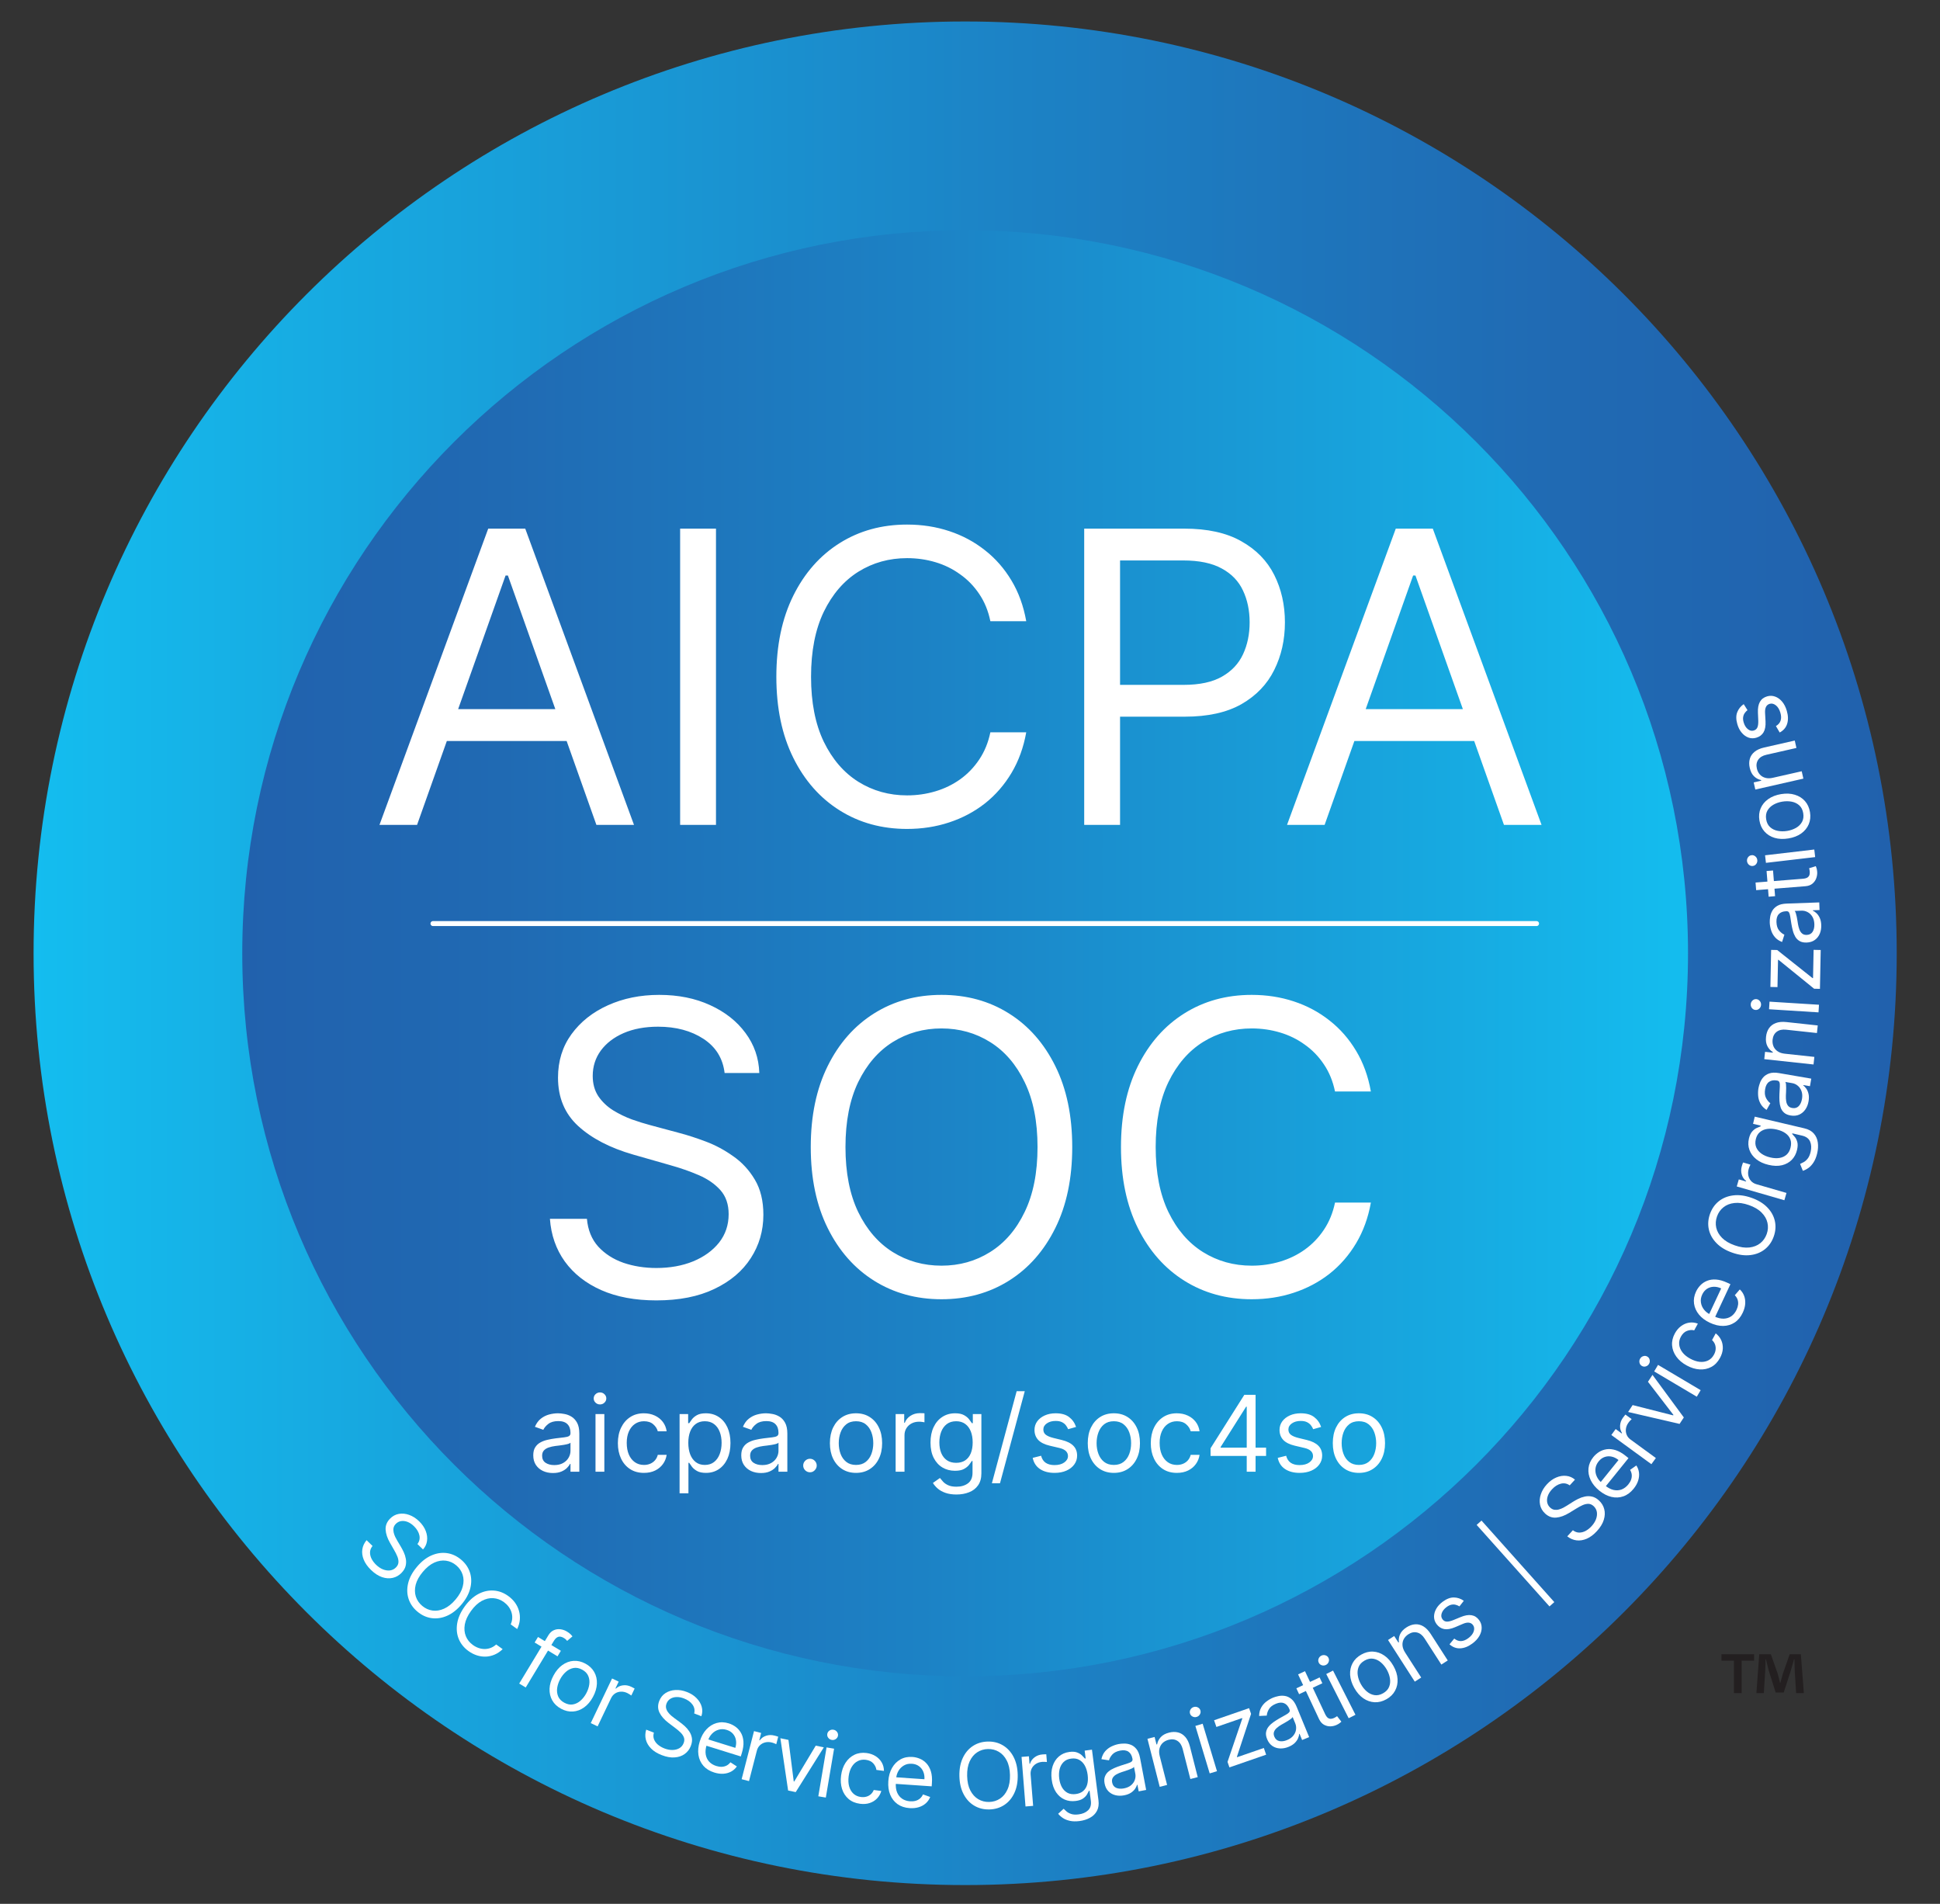 <svg width="106" height="104" viewBox="0 0 106 104" fill="none" xmlns="http://www.w3.org/2000/svg">
<rect x="0" y="0" width="106" height="104" fill="#333333" stroke="none"/>
<path d="M52.735 102.973C80.847 102.973 103.635 80.184 103.635 52.073C103.635 23.962 80.847 1.173 52.735 1.173C24.624 1.173 1.835 23.962 1.835 52.073C1.835 80.184 24.624 102.973 52.735 102.973Z" fill="url(#paint0_linear_2134_1027)"/>
<path d="M52.735 91.57C74.549 91.57 92.232 73.887 92.232 52.073C92.232 30.259 74.549 12.576 52.735 12.576C30.921 12.576 13.237 30.259 13.237 52.073C13.237 73.887 30.921 91.57 52.735 91.57Z" fill="url(#paint1_linear_2134_1027)"/>
<path d="M22.808 84.344C22.918 84.201 22.953 84.041 22.914 83.865C22.875 83.688 22.776 83.523 22.619 83.37C22.504 83.258 22.385 83.179 22.263 83.132C22.141 83.087 22.024 83.073 21.913 83.091C21.802 83.11 21.706 83.161 21.626 83.244C21.558 83.313 21.517 83.389 21.501 83.471C21.487 83.553 21.491 83.636 21.511 83.72C21.532 83.803 21.561 83.883 21.598 83.961C21.636 84.037 21.673 84.105 21.709 84.164L21.904 84.492C21.954 84.576 22.006 84.674 22.058 84.785C22.111 84.898 22.15 85.019 22.173 85.147C22.198 85.275 22.195 85.405 22.164 85.538C22.132 85.67 22.057 85.797 21.939 85.919C21.802 86.059 21.642 86.151 21.458 86.192C21.275 86.235 21.081 86.222 20.875 86.152C20.671 86.083 20.468 85.951 20.269 85.757C20.082 85.576 19.951 85.389 19.873 85.197C19.796 85.005 19.77 84.818 19.797 84.635C19.825 84.452 19.902 84.285 20.03 84.133L20.355 84.449C20.268 84.555 20.223 84.669 20.218 84.789C20.214 84.909 20.242 85.028 20.3 85.146C20.36 85.263 20.442 85.373 20.545 85.473C20.665 85.59 20.792 85.675 20.926 85.729C21.06 85.782 21.189 85.801 21.313 85.785C21.438 85.768 21.547 85.713 21.639 85.618C21.723 85.531 21.767 85.438 21.771 85.337C21.776 85.236 21.755 85.13 21.709 85.019C21.664 84.909 21.607 84.797 21.541 84.683L21.31 84.28C21.163 84.024 21.084 83.785 21.07 83.561C21.057 83.338 21.136 83.138 21.306 82.963C21.448 82.817 21.61 82.729 21.794 82.697C21.98 82.665 22.169 82.684 22.361 82.754C22.555 82.824 22.735 82.94 22.901 83.101C23.068 83.264 23.188 83.439 23.26 83.625C23.333 83.811 23.357 83.993 23.333 84.17C23.309 84.348 23.236 84.505 23.113 84.64L22.808 84.344Z" fill="white"/>
<path d="M25.22 87.641C24.975 87.933 24.71 88.14 24.427 88.264C24.143 88.388 23.861 88.43 23.58 88.391C23.3 88.352 23.042 88.233 22.806 88.035C22.57 87.837 22.409 87.603 22.323 87.334C22.236 87.064 22.229 86.779 22.302 86.478C22.376 86.177 22.535 85.881 22.78 85.59C23.025 85.298 23.29 85.091 23.573 84.967C23.857 84.843 24.139 84.801 24.42 84.84C24.7 84.879 24.958 84.998 25.194 85.196C25.429 85.394 25.591 85.628 25.677 85.897C25.764 86.167 25.771 86.452 25.697 86.753C25.624 87.054 25.465 87.35 25.22 87.641ZM24.896 87.369C25.097 87.13 25.227 86.894 25.285 86.662C25.345 86.431 25.342 86.216 25.277 86.017C25.213 85.819 25.098 85.65 24.93 85.509C24.763 85.368 24.576 85.283 24.369 85.254C24.163 85.225 23.951 85.259 23.732 85.356C23.515 85.454 23.305 85.623 23.104 85.862C22.903 86.101 22.773 86.337 22.713 86.568C22.655 86.8 22.658 87.015 22.721 87.213C22.786 87.412 22.902 87.581 23.07 87.722C23.237 87.863 23.424 87.948 23.63 87.977C23.837 88.006 24.049 87.972 24.266 87.874C24.485 87.777 24.695 87.608 24.896 87.369Z" fill="white"/>
<path d="M28.258 88.988L27.904 88.732C27.956 88.615 27.985 88.499 27.988 88.384C27.992 88.27 27.976 88.159 27.94 88.053C27.905 87.947 27.852 87.848 27.782 87.757C27.712 87.665 27.628 87.585 27.531 87.514C27.353 87.386 27.16 87.315 26.952 87.301C26.744 87.287 26.535 87.337 26.324 87.45C26.115 87.564 25.918 87.747 25.735 88.001C25.552 88.254 25.439 88.499 25.397 88.734C25.356 88.969 25.375 89.183 25.453 89.376C25.532 89.57 25.66 89.73 25.838 89.858C25.935 89.929 26.038 89.983 26.147 90.021C26.256 90.059 26.366 90.078 26.477 90.079C26.59 90.079 26.7 90.059 26.807 90.019C26.916 89.979 27.017 89.916 27.111 89.83L27.465 90.086C27.331 90.216 27.185 90.315 27.03 90.382C26.874 90.449 26.713 90.487 26.549 90.494C26.385 90.5 26.222 90.478 26.061 90.426C25.9 90.375 25.746 90.297 25.598 90.19C25.349 90.01 25.171 89.788 25.064 89.526C24.958 89.264 24.93 88.98 24.981 88.674C25.032 88.369 25.169 88.062 25.392 87.753C25.615 87.444 25.863 87.218 26.137 87.073C26.411 86.929 26.689 86.866 26.972 86.885C27.254 86.903 27.52 87.002 27.77 87.183C27.918 87.29 28.041 87.411 28.14 87.547C28.239 87.685 28.311 87.833 28.356 87.991C28.402 88.149 28.417 88.312 28.403 88.481C28.388 88.649 28.34 88.818 28.258 88.988Z" fill="white"/>
<path d="M30.645 90.176L30.463 90.478L29.213 89.723L29.396 89.421L30.645 90.176ZM28.369 91.965L29.963 89.328C30.044 89.195 30.142 89.103 30.258 89.052C30.373 89.001 30.494 88.984 30.621 89C30.747 89.016 30.866 89.057 30.976 89.124C31.064 89.177 31.131 89.227 31.178 89.275C31.225 89.322 31.258 89.36 31.278 89.389L30.989 89.635C30.975 89.618 30.954 89.595 30.927 89.566C30.902 89.538 30.863 89.509 30.812 89.478C30.694 89.407 30.591 89.385 30.503 89.413C30.416 89.441 30.338 89.513 30.268 89.627L28.725 92.18L28.369 91.965Z" fill="white"/>
<path d="M30.658 93.342C30.443 93.226 30.281 93.073 30.174 92.883C30.068 92.694 30.019 92.483 30.027 92.249C30.036 92.017 30.107 91.777 30.24 91.531C30.373 91.282 30.535 91.09 30.725 90.953C30.916 90.817 31.12 90.741 31.336 90.726C31.554 90.711 31.77 90.761 31.986 90.877C32.201 90.993 32.362 91.146 32.468 91.335C32.575 91.525 32.624 91.737 32.614 91.971C32.605 92.205 32.534 92.446 32.4 92.695C32.268 92.941 32.106 93.132 31.916 93.267C31.727 93.403 31.523 93.478 31.306 93.493C31.089 93.508 30.873 93.458 30.658 93.342ZM30.835 93.013C30.999 93.101 31.156 93.132 31.306 93.105C31.457 93.078 31.595 93.01 31.719 92.9C31.843 92.791 31.948 92.657 32.034 92.497C32.12 92.338 32.175 92.176 32.198 92.011C32.221 91.846 32.203 91.693 32.143 91.551C32.084 91.409 31.972 91.294 31.808 91.206C31.645 91.118 31.488 91.088 31.336 91.116C31.185 91.144 31.047 91.213 30.922 91.324C30.797 91.434 30.692 91.569 30.606 91.728C30.52 91.888 30.466 92.049 30.443 92.213C30.42 92.377 30.439 92.529 30.499 92.67C30.56 92.811 30.672 92.925 30.835 93.013Z" fill="white"/>
<path d="M32.278 94.125L33.443 91.688L33.804 91.861L33.629 92.229L33.654 92.241C33.756 92.142 33.883 92.082 34.035 92.063C34.188 92.043 34.337 92.068 34.483 92.138C34.51 92.151 34.544 92.168 34.585 92.189C34.626 92.21 34.656 92.226 34.676 92.239L34.494 92.619C34.483 92.61 34.456 92.591 34.414 92.563C34.373 92.535 34.328 92.509 34.278 92.485C34.16 92.428 34.042 92.403 33.925 92.408C33.81 92.412 33.704 92.445 33.609 92.506C33.515 92.567 33.442 92.652 33.389 92.762L32.653 94.304L32.278 94.125Z" fill="white"/>
<path d="M37.929 93.597C37.973 93.424 37.943 93.264 37.839 93.118C37.735 92.972 37.581 92.859 37.377 92.781C37.229 92.723 37.09 92.697 36.959 92.702C36.83 92.707 36.718 92.74 36.623 92.8C36.53 92.86 36.462 92.944 36.421 93.051C36.386 93.141 36.377 93.226 36.395 93.307C36.414 93.388 36.449 93.462 36.501 93.531C36.552 93.599 36.61 93.661 36.674 93.717C36.738 93.772 36.798 93.82 36.854 93.86L37.16 94.084C37.238 94.141 37.323 94.21 37.415 94.292C37.507 94.374 37.589 94.469 37.66 94.578C37.733 94.685 37.781 94.805 37.804 94.938C37.826 95.072 37.807 95.217 37.746 95.374C37.676 95.556 37.565 95.701 37.413 95.811C37.262 95.921 37.08 95.984 36.865 96C36.651 96.017 36.415 95.975 36.157 95.875C35.916 95.782 35.723 95.663 35.577 95.517C35.432 95.372 35.337 95.21 35.29 95.032C35.244 94.855 35.25 94.672 35.308 94.483L35.728 94.646C35.69 94.777 35.692 94.898 35.734 95.01C35.778 95.121 35.849 95.219 35.948 95.304C36.049 95.388 36.166 95.456 36.299 95.508C36.454 95.568 36.603 95.597 36.746 95.594C36.89 95.591 37.015 95.558 37.123 95.495C37.23 95.431 37.308 95.338 37.355 95.215C37.398 95.104 37.402 95.001 37.367 94.907C37.332 94.813 37.272 94.724 37.187 94.641C37.102 94.558 37.007 94.477 36.902 94.399L36.534 94.121C36.301 93.944 36.135 93.756 36.036 93.557C35.938 93.358 35.932 93.145 36.019 92.919C36.092 92.731 36.206 92.586 36.362 92.486C36.52 92.385 36.7 92.329 36.903 92.318C37.107 92.306 37.316 92.342 37.53 92.425C37.747 92.509 37.924 92.622 38.062 92.765C38.201 92.906 38.294 93.063 38.341 93.234C38.388 93.406 38.382 93.578 38.322 93.75L37.929 93.597Z" fill="white"/>
<path d="M39.027 96.825C38.778 96.748 38.58 96.626 38.434 96.46C38.289 96.293 38.198 96.095 38.163 95.866C38.128 95.636 38.152 95.388 38.235 95.124C38.317 94.859 38.438 94.64 38.598 94.468C38.759 94.296 38.944 94.18 39.153 94.121C39.364 94.061 39.586 94.067 39.819 94.14C39.954 94.182 40.08 94.246 40.197 94.331C40.315 94.417 40.411 94.527 40.488 94.662C40.564 94.795 40.609 94.954 40.621 95.139C40.634 95.324 40.603 95.537 40.528 95.779L40.475 95.947L38.482 95.326L38.589 94.983L40.178 95.478C40.224 95.332 40.235 95.192 40.212 95.06C40.191 94.928 40.137 94.812 40.051 94.712C39.966 94.613 39.852 94.541 39.708 94.497C39.55 94.447 39.401 94.444 39.261 94.487C39.122 94.528 39.002 94.602 38.902 94.707C38.801 94.812 38.729 94.936 38.685 95.079L38.613 95.308C38.553 95.503 38.535 95.679 38.56 95.836C38.586 95.992 38.649 96.124 38.748 96.233C38.848 96.34 38.978 96.419 39.138 96.469C39.242 96.501 39.341 96.516 39.435 96.513C39.529 96.509 39.617 96.487 39.697 96.447C39.778 96.406 39.849 96.345 39.91 96.266L40.261 96.493C40.18 96.611 40.076 96.704 39.95 96.773C39.824 96.841 39.683 96.881 39.525 96.892C39.368 96.902 39.202 96.88 39.027 96.825Z" fill="white"/>
<path d="M40.522 97.19L41.199 94.563L41.589 94.664L41.487 95.06L41.514 95.067C41.595 94.95 41.709 94.867 41.855 94.818C42.002 94.769 42.154 94.765 42.311 94.806C42.34 94.814 42.377 94.824 42.422 94.836C42.466 94.849 42.499 94.859 42.521 94.868L42.415 95.278C42.403 95.271 42.373 95.258 42.325 95.238C42.279 95.218 42.23 95.201 42.176 95.187C42.048 95.154 41.928 95.152 41.813 95.179C41.701 95.206 41.603 95.259 41.521 95.337C41.44 95.415 41.385 95.513 41.354 95.632L40.925 97.294L40.522 97.19Z" fill="white"/>
<path d="M45.013 95.45L43.477 97.895L43.062 97.808L42.639 94.952L43.081 95.044L43.369 97.31L43.396 97.316L44.572 95.357L45.013 95.45Z" fill="white"/>
<path d="M44.712 98.124L45.163 95.454L45.574 95.523L45.122 98.193L44.712 98.124ZM45.447 95.044C45.367 95.031 45.303 94.992 45.254 94.927C45.206 94.863 45.189 94.793 45.202 94.716C45.215 94.64 45.255 94.579 45.321 94.534C45.388 94.49 45.461 94.474 45.541 94.488C45.621 94.501 45.685 94.54 45.733 94.604C45.781 94.668 45.799 94.739 45.786 94.815C45.773 94.892 45.733 94.952 45.666 94.997C45.6 95.042 45.527 95.058 45.447 95.044Z" fill="white"/>
<path d="M46.989 98.532C46.738 98.499 46.529 98.411 46.364 98.269C46.198 98.126 46.08 97.945 46.009 97.723C45.939 97.502 45.921 97.258 45.956 96.99C45.992 96.718 46.074 96.484 46.201 96.289C46.33 96.093 46.492 95.948 46.688 95.854C46.885 95.759 47.105 95.728 47.346 95.759C47.535 95.784 47.7 95.841 47.842 95.931C47.984 96.021 48.096 96.135 48.176 96.273C48.256 96.412 48.297 96.566 48.298 96.737L47.886 96.683C47.87 96.556 47.815 96.439 47.719 96.33C47.624 96.221 47.486 96.154 47.305 96.13C47.144 96.109 46.998 96.133 46.866 96.201C46.735 96.267 46.626 96.372 46.539 96.514C46.453 96.656 46.397 96.828 46.37 97.03C46.343 97.237 46.352 97.422 46.397 97.584C46.443 97.747 46.52 97.878 46.629 97.979C46.739 98.08 46.875 98.141 47.038 98.162C47.145 98.176 47.245 98.17 47.337 98.144C47.429 98.119 47.51 98.075 47.58 98.013C47.649 97.951 47.703 97.873 47.742 97.779L48.154 97.833C48.11 97.988 48.033 98.123 47.925 98.238C47.818 98.351 47.684 98.436 47.524 98.49C47.365 98.544 47.187 98.558 46.989 98.532Z" fill="white"/>
<path d="M49.701 98.77C49.441 98.752 49.221 98.679 49.04 98.551C48.86 98.422 48.726 98.25 48.639 98.035C48.552 97.82 48.518 97.574 48.537 97.297C48.556 97.02 48.624 96.78 48.739 96.576C48.856 96.37 49.009 96.215 49.199 96.109C49.39 96.002 49.608 95.957 49.852 95.974C49.992 95.983 50.13 96.016 50.264 96.073C50.398 96.129 50.517 96.214 50.623 96.327C50.728 96.439 50.808 96.584 50.863 96.761C50.918 96.938 50.937 97.152 50.919 97.404L50.907 97.58L48.825 97.437L48.849 97.078L50.51 97.192C50.52 97.04 50.499 96.902 50.447 96.778C50.395 96.654 50.316 96.554 50.209 96.477C50.104 96.4 49.976 96.357 49.826 96.346C49.66 96.335 49.515 96.366 49.388 96.44C49.263 96.513 49.164 96.612 49.09 96.738C49.017 96.863 48.975 97.001 48.965 97.15L48.948 97.389C48.934 97.593 48.957 97.768 49.018 97.915C49.08 98.061 49.172 98.175 49.293 98.257C49.415 98.339 49.559 98.385 49.727 98.397C49.836 98.404 49.936 98.396 50.026 98.371C50.117 98.346 50.197 98.304 50.266 98.246C50.335 98.188 50.39 98.112 50.432 98.021L50.825 98.161C50.773 98.294 50.694 98.409 50.587 98.505C50.481 98.601 50.352 98.672 50.202 98.719C50.051 98.765 49.884 98.782 49.701 98.77Z" fill="white"/>
<path d="M55.607 96.95C55.616 97.331 55.555 97.662 55.424 97.942C55.293 98.223 55.11 98.441 54.873 98.597C54.637 98.753 54.365 98.835 54.057 98.842C53.749 98.849 53.474 98.78 53.231 98.635C52.987 98.491 52.794 98.281 52.65 98.007C52.506 97.733 52.429 97.406 52.421 97.025C52.412 96.644 52.473 96.314 52.604 96.033C52.735 95.752 52.918 95.534 53.155 95.378C53.391 95.222 53.663 95.141 53.971 95.133C54.279 95.126 54.554 95.195 54.797 95.34C55.041 95.485 55.234 95.694 55.378 95.968C55.522 96.242 55.599 96.57 55.607 96.95ZM55.184 96.96C55.177 96.648 55.119 96.385 55.009 96.172C54.901 95.96 54.756 95.8 54.576 95.694C54.398 95.588 54.199 95.537 53.98 95.542C53.762 95.547 53.565 95.607 53.39 95.722C53.216 95.837 53.08 96.002 52.98 96.22C52.882 96.437 52.836 96.703 52.844 97.015C52.851 97.328 52.909 97.59 53.017 97.803C53.127 98.015 53.271 98.175 53.45 98.281C53.63 98.388 53.829 98.438 54.048 98.433C54.266 98.428 54.462 98.368 54.636 98.254C54.811 98.139 54.948 97.973 55.046 97.755C55.146 97.538 55.192 97.273 55.184 96.96Z" fill="white"/>
<path d="M56.033 98.68L55.817 95.972L56.219 95.939L56.252 96.348L56.28 96.346C56.318 96.208 56.399 96.092 56.522 95.999C56.644 95.905 56.787 95.851 56.949 95.838C56.979 95.836 57.018 95.834 57.064 95.831C57.109 95.829 57.144 95.828 57.168 95.828L57.202 96.251C57.188 96.249 57.155 96.246 57.104 96.243C57.054 96.239 57.001 96.239 56.946 96.243C56.814 96.254 56.699 96.291 56.6 96.354C56.502 96.416 56.427 96.498 56.374 96.599C56.323 96.699 56.303 96.81 56.312 96.933L56.45 98.646L56.033 98.68Z" fill="white"/>
<path d="M58.985 99.476C58.785 99.501 58.611 99.498 58.461 99.465C58.311 99.433 58.183 99.382 58.077 99.311C57.972 99.242 57.885 99.164 57.817 99.078L58.116 98.805C58.16 98.849 58.214 98.899 58.279 98.955C58.345 99.011 58.43 99.057 58.535 99.091C58.642 99.126 58.776 99.133 58.938 99.112C59.155 99.084 59.327 99.009 59.455 98.886C59.582 98.763 59.632 98.589 59.603 98.365L59.533 97.82L59.498 97.824C59.474 97.877 59.438 97.943 59.392 98.023C59.346 98.101 59.275 98.174 59.178 98.244C59.083 98.312 58.947 98.357 58.773 98.379C58.556 98.407 58.355 98.381 58.169 98.301C57.984 98.22 57.829 98.088 57.704 97.905C57.58 97.722 57.499 97.491 57.464 97.211C57.428 96.936 57.446 96.69 57.516 96.474C57.587 96.256 57.701 96.08 57.859 95.946C58.017 95.811 58.209 95.729 58.435 95.7C58.61 95.677 58.753 95.688 58.863 95.734C58.974 95.777 59.062 95.832 59.126 95.899C59.191 95.964 59.242 96.018 59.278 96.061L59.32 96.055L59.265 95.629L59.664 95.577L60.019 98.34C60.049 98.571 60.02 98.766 59.934 98.924C59.849 99.083 59.723 99.207 59.555 99.297C59.389 99.389 59.199 99.448 58.985 99.476ZM58.781 98.001C58.947 97.98 59.082 97.924 59.186 97.834C59.291 97.743 59.364 97.623 59.405 97.474C59.446 97.324 59.454 97.15 59.428 96.951C59.403 96.758 59.352 96.591 59.275 96.45C59.198 96.31 59.096 96.205 58.971 96.135C58.846 96.066 58.7 96.042 58.532 96.064C58.357 96.086 58.217 96.149 58.112 96.253C58.008 96.356 57.936 96.487 57.897 96.643C57.859 96.8 57.852 96.969 57.875 97.151C57.899 97.337 57.95 97.499 58.026 97.635C58.104 97.769 58.206 97.87 58.332 97.937C58.459 98.002 58.608 98.024 58.781 98.001Z" fill="white"/>
<path d="M61.418 98.071C61.249 98.103 61.09 98.1 60.941 98.063C60.791 98.025 60.664 97.953 60.56 97.847C60.456 97.74 60.388 97.6 60.355 97.427C60.325 97.274 60.332 97.145 60.374 97.039C60.416 96.932 60.481 96.841 60.572 96.768C60.662 96.694 60.765 96.633 60.881 96.583C60.998 96.532 61.117 96.487 61.237 96.447C61.395 96.395 61.523 96.355 61.621 96.325C61.721 96.294 61.791 96.261 61.832 96.225C61.874 96.19 61.889 96.139 61.877 96.073L61.874 96.06C61.841 95.889 61.769 95.765 61.658 95.688C61.547 95.611 61.398 95.591 61.21 95.626C61.015 95.664 60.87 95.736 60.775 95.842C60.681 95.949 60.62 96.055 60.594 96.16L60.179 96.096C60.218 95.921 60.286 95.778 60.384 95.665C60.484 95.552 60.599 95.464 60.729 95.402C60.861 95.339 60.993 95.294 61.127 95.269C61.213 95.252 61.313 95.244 61.428 95.244C61.543 95.242 61.659 95.262 61.775 95.305C61.892 95.347 61.997 95.425 62.09 95.537C62.184 95.65 62.25 95.812 62.291 96.023L62.625 97.776L62.217 97.854L62.148 97.493L62.127 97.498C62.11 97.561 62.076 97.631 62.024 97.709C61.972 97.787 61.897 97.86 61.798 97.927C61.699 97.993 61.573 98.041 61.418 98.071ZM61.41 97.692C61.572 97.661 61.702 97.603 61.801 97.519C61.901 97.434 61.969 97.336 62.007 97.224C62.045 97.113 62.054 97.002 62.033 96.891L61.961 96.517C61.948 96.541 61.913 96.567 61.858 96.596C61.803 96.623 61.739 96.65 61.665 96.677C61.593 96.703 61.521 96.728 61.451 96.751C61.383 96.772 61.327 96.79 61.284 96.804C61.18 96.838 61.085 96.88 60.999 96.928C60.913 96.976 60.848 97.036 60.803 97.108C60.759 97.178 60.747 97.266 60.767 97.369C60.794 97.511 60.867 97.609 60.986 97.662C61.106 97.713 61.248 97.723 61.41 97.692Z" fill="white"/>
<path d="M63.366 95.925L63.769 97.504L63.366 97.607L62.696 94.983L63.086 94.883L63.19 95.293L63.224 95.285C63.252 95.136 63.318 95.005 63.423 94.892C63.527 94.778 63.678 94.696 63.877 94.645C64.054 94.6 64.219 94.597 64.371 94.636C64.522 94.674 64.654 94.756 64.765 94.884C64.877 95.011 64.961 95.186 65.018 95.41L65.443 97.077L65.04 97.18L64.621 95.54C64.569 95.334 64.474 95.187 64.338 95.099C64.201 95.01 64.04 94.99 63.853 95.037C63.724 95.07 63.616 95.127 63.529 95.209C63.443 95.29 63.385 95.392 63.354 95.514C63.323 95.636 63.327 95.773 63.366 95.925Z" fill="white"/>
<path d="M66.097 96.873L65.314 94.28L65.712 94.16L66.495 96.753L66.097 96.873ZM65.386 93.787C65.309 93.811 65.234 93.804 65.161 93.768C65.09 93.732 65.043 93.677 65.021 93.603C64.999 93.528 65.007 93.456 65.046 93.387C65.087 93.317 65.145 93.27 65.223 93.247C65.301 93.224 65.375 93.23 65.446 93.266C65.519 93.302 65.566 93.357 65.588 93.431C65.611 93.506 65.602 93.578 65.561 93.648C65.522 93.717 65.464 93.764 65.386 93.787Z" fill="white"/>
<path d="M67.175 96.545L67.071 96.245L67.878 93.876L67.869 93.85L66.463 94.336L66.336 93.97L68.249 93.308L68.357 93.621L67.585 95.963L67.594 95.989L69.054 95.484L69.181 95.851L67.175 96.545Z" fill="white"/>
<path d="M70.407 95.422C70.249 95.488 70.092 95.517 69.938 95.51C69.784 95.503 69.645 95.458 69.522 95.375C69.399 95.291 69.303 95.168 69.236 95.005C69.177 94.861 69.157 94.733 69.177 94.621C69.197 94.507 69.243 94.406 69.317 94.316C69.39 94.226 69.479 94.145 69.582 94.073C69.687 93.999 69.794 93.931 69.904 93.868C70.048 93.785 70.166 93.72 70.256 93.671C70.347 93.621 70.409 93.574 70.443 93.531C70.477 93.488 70.481 93.435 70.456 93.373L70.45 93.36C70.384 93.2 70.289 93.093 70.164 93.04C70.04 92.987 69.89 92.996 69.713 93.069C69.529 93.145 69.401 93.245 69.33 93.368C69.259 93.491 69.221 93.607 69.216 93.716L68.797 93.736C68.8 93.557 68.838 93.403 68.912 93.273C68.986 93.142 69.081 93.033 69.197 92.946C69.313 92.858 69.434 92.788 69.56 92.736C69.64 92.703 69.737 92.674 69.849 92.651C69.962 92.626 70.08 92.623 70.202 92.641C70.325 92.659 70.443 92.714 70.557 92.805C70.671 92.897 70.769 93.042 70.851 93.241L71.531 94.891L71.146 95.049L71.006 94.71L70.987 94.718C70.983 94.783 70.964 94.859 70.928 94.946C70.893 95.033 70.834 95.12 70.751 95.205C70.667 95.29 70.553 95.362 70.407 95.422ZM70.324 95.052C70.476 94.99 70.592 94.907 70.671 94.804C70.752 94.701 70.8 94.591 70.814 94.475C70.829 94.358 70.816 94.247 70.773 94.143L70.628 93.791C70.619 93.817 70.591 93.85 70.542 93.889C70.494 93.927 70.437 93.966 70.37 94.007C70.304 94.047 70.239 94.086 70.175 94.122C70.112 94.157 70.061 94.186 70.022 94.208C69.927 94.262 69.842 94.322 69.767 94.387C69.693 94.451 69.641 94.522 69.612 94.602C69.583 94.68 69.589 94.768 69.629 94.866C69.684 94.999 69.775 95.08 69.902 95.108C70.03 95.134 70.17 95.116 70.324 95.052Z" fill="white"/>
<path d="M72.102 91.63L72.252 91.949L70.982 92.546L70.832 92.226L72.102 91.63ZM70.927 91.465L71.303 91.288L72.4 93.625C72.45 93.731 72.503 93.804 72.558 93.843C72.615 93.88 72.672 93.896 72.729 93.891C72.787 93.885 72.844 93.868 72.899 93.843C72.941 93.823 72.974 93.805 72.998 93.788C73.022 93.77 73.042 93.756 73.056 93.746L73.292 94.048C73.27 94.07 73.239 94.096 73.198 94.127C73.157 94.159 73.102 94.192 73.032 94.224C72.925 94.274 72.81 94.3 72.687 94.303C72.564 94.304 72.447 94.274 72.336 94.212C72.226 94.149 72.138 94.046 72.071 93.904L70.927 91.465Z" fill="white"/>
<path d="M73.69 93.859L72.465 91.444L72.836 91.256L74.061 93.671L73.69 93.859ZM72.45 90.946C72.377 90.982 72.302 90.989 72.225 90.967C72.149 90.943 72.093 90.897 72.058 90.828C72.023 90.759 72.018 90.686 72.045 90.611C72.072 90.535 72.122 90.479 72.195 90.442C72.267 90.406 72.341 90.399 72.418 90.422C72.495 90.445 72.551 90.491 72.586 90.56C72.621 90.629 72.625 90.702 72.598 90.778C72.571 90.853 72.522 90.909 72.45 90.946Z" fill="white"/>
<path d="M75.753 92.822C75.54 92.942 75.325 92.997 75.107 92.986C74.89 92.975 74.685 92.903 74.492 92.772C74.3 92.639 74.136 92.452 73.998 92.208C73.86 91.962 73.784 91.722 73.769 91.489C73.756 91.255 73.801 91.042 73.904 90.851C74.007 90.659 74.165 90.503 74.379 90.383C74.591 90.263 74.806 90.208 75.023 90.22C75.241 90.231 75.446 90.302 75.639 90.436C75.832 90.568 75.998 90.757 76.136 91.003C76.274 91.247 76.349 91.485 76.361 91.718C76.375 91.951 76.33 92.163 76.226 92.355C76.124 92.546 75.966 92.702 75.753 92.822ZM75.57 92.496C75.731 92.405 75.841 92.289 75.899 92.147C75.956 92.005 75.972 91.853 75.946 91.689C75.92 91.526 75.863 91.365 75.774 91.207C75.685 91.05 75.577 90.917 75.45 90.809C75.323 90.701 75.184 90.634 75.032 90.609C74.881 90.584 74.724 90.617 74.562 90.708C74.4 90.8 74.291 90.917 74.234 91.059C74.177 91.202 74.161 91.356 74.188 91.52C74.214 91.685 74.272 91.846 74.361 92.004C74.45 92.161 74.557 92.294 74.684 92.4C74.81 92.507 74.949 92.573 75.1 92.597C75.251 92.621 75.408 92.588 75.57 92.496Z" fill="white"/>
<path d="M76.773 90.268L77.653 91.636L77.303 91.861L75.841 89.586L76.178 89.369L76.407 89.724L76.436 89.705C76.415 89.556 76.437 89.411 76.5 89.271C76.563 89.13 76.68 89.004 76.852 88.894C77.006 88.795 77.161 88.74 77.318 88.729C77.473 88.717 77.624 88.754 77.77 88.84C77.915 88.925 78.05 89.064 78.175 89.258L79.104 90.703L78.754 90.928L77.84 89.506C77.725 89.327 77.59 89.218 77.433 89.178C77.275 89.137 77.115 89.168 76.954 89.272C76.842 89.344 76.758 89.433 76.701 89.537C76.645 89.642 76.622 89.756 76.631 89.882C76.641 90.007 76.688 90.135 76.773 90.268Z" fill="white"/>
<path d="M79.981 87.444L79.743 87.75C79.687 87.714 79.623 87.686 79.551 87.666C79.48 87.644 79.401 87.64 79.316 87.655C79.23 87.67 79.139 87.713 79.041 87.785C78.908 87.883 78.819 87.995 78.775 88.122C78.732 88.248 78.745 88.357 78.814 88.451C78.875 88.534 78.954 88.578 79.05 88.582C79.146 88.585 79.27 88.556 79.422 88.493L79.805 88.335C80.035 88.239 80.233 88.204 80.401 88.232C80.567 88.258 80.707 88.347 80.819 88.5C80.911 88.625 80.957 88.763 80.957 88.915C80.959 89.065 80.916 89.216 80.83 89.367C80.744 89.517 80.616 89.655 80.447 89.78C80.224 89.944 80.005 90.031 79.788 90.041C79.571 90.052 79.375 89.979 79.2 89.822L79.459 89.508C79.576 89.603 79.698 89.649 79.825 89.646C79.954 89.642 80.087 89.59 80.224 89.489C80.38 89.374 80.48 89.249 80.523 89.115C80.566 88.98 80.554 88.865 80.485 88.772C80.429 88.696 80.356 88.652 80.265 88.64C80.174 88.627 80.064 88.648 79.935 88.703L79.509 88.885C79.274 88.985 79.074 89.019 78.907 88.989C78.74 88.956 78.602 88.865 78.491 88.715C78.4 88.591 78.355 88.457 78.354 88.311C78.355 88.165 78.395 88.021 78.476 87.879C78.557 87.736 78.675 87.608 78.828 87.495C79.044 87.336 79.249 87.259 79.441 87.263C79.635 87.266 79.815 87.327 79.981 87.444Z" fill="white"/>
<path d="M80.948 83.062L84.926 87.516L84.662 87.752L80.683 83.299L80.948 83.062Z" fill="white"/>
<path d="M85.767 81.139C85.62 81.034 85.459 81.003 85.284 81.047C85.109 81.091 84.947 81.194 84.798 81.356C84.689 81.474 84.613 81.595 84.57 81.719C84.528 81.842 84.517 81.959 84.538 82.07C84.561 82.181 84.614 82.275 84.7 82.353C84.771 82.419 84.848 82.458 84.93 82.472C85.013 82.483 85.096 82.478 85.179 82.455C85.262 82.431 85.341 82.4 85.417 82.361C85.493 82.321 85.559 82.282 85.618 82.244L85.94 82.04C86.023 81.987 86.119 81.933 86.23 81.877C86.341 81.821 86.46 81.779 86.588 81.752C86.715 81.723 86.846 81.723 86.979 81.75C87.112 81.778 87.242 81.85 87.367 81.965C87.511 82.097 87.607 82.255 87.654 82.438C87.702 82.62 87.694 82.815 87.63 83.022C87.567 83.229 87.441 83.435 87.252 83.64C87.076 83.831 86.893 83.969 86.703 84.052C86.513 84.134 86.326 84.165 86.142 84.143C85.959 84.121 85.79 84.048 85.634 83.924L85.941 83.59C86.05 83.674 86.164 83.717 86.285 83.719C86.405 83.718 86.523 83.688 86.639 83.626C86.755 83.562 86.862 83.478 86.96 83.371C87.073 83.248 87.155 83.119 87.206 82.984C87.255 82.848 87.27 82.718 87.251 82.594C87.23 82.47 87.171 82.363 87.074 82.273C86.985 82.192 86.89 82.15 86.789 82.148C86.688 82.147 86.583 82.171 86.474 82.219C86.364 82.268 86.254 82.328 86.141 82.398L85.745 82.64C85.493 82.794 85.256 82.88 85.032 82.9C84.809 82.919 84.608 82.846 84.428 82.681C84.278 82.543 84.185 82.383 84.148 82.2C84.111 82.015 84.124 81.826 84.189 81.631C84.253 81.435 84.364 81.252 84.52 81.082C84.679 80.91 84.85 80.785 85.035 80.708C85.219 80.63 85.4 80.6 85.578 80.62C85.757 80.638 85.916 80.707 86.055 80.826L85.767 81.139Z" fill="white"/>
<path d="M89.262 81.321C89.098 81.524 88.912 81.663 88.703 81.737C88.494 81.811 88.277 81.822 88.051 81.77C87.825 81.718 87.604 81.604 87.388 81.43C87.172 81.255 87.014 81.062 86.913 80.851C86.811 80.637 86.772 80.423 86.794 80.206C86.816 79.988 86.904 79.784 87.058 79.594C87.146 79.484 87.252 79.391 87.375 79.313C87.498 79.236 87.636 79.187 87.789 79.165C87.942 79.143 88.106 79.161 88.282 79.217C88.459 79.274 88.646 79.381 88.842 79.54L88.979 79.651L87.667 81.275L87.388 81.049L88.434 79.754C88.315 79.658 88.189 79.596 88.058 79.568C87.927 79.539 87.799 79.547 87.675 79.59C87.552 79.632 87.443 79.712 87.348 79.829C87.244 79.958 87.186 80.095 87.174 80.241C87.162 80.385 87.186 80.524 87.247 80.656C87.308 80.788 87.396 80.901 87.512 80.995L87.699 81.146C87.858 81.274 88.015 81.356 88.17 81.391C88.325 81.423 88.471 81.414 88.608 81.362C88.744 81.308 88.865 81.217 88.971 81.086C89.04 81.001 89.09 80.915 89.122 80.827C89.153 80.737 89.165 80.648 89.157 80.558C89.148 80.468 89.118 80.38 89.067 80.293L89.408 80.052C89.487 80.17 89.536 80.301 89.554 80.444C89.57 80.586 89.555 80.732 89.507 80.882C89.459 81.032 89.377 81.178 89.262 81.321Z" fill="white"/>
<path d="M90.23 79.982L88.042 78.387L88.279 78.062L88.609 78.303L88.626 78.28C88.547 78.161 88.512 78.025 88.52 77.871C88.529 77.718 88.581 77.576 88.677 77.444C88.695 77.42 88.718 77.389 88.746 77.353C88.774 77.317 88.796 77.29 88.811 77.272L89.153 77.521C89.142 77.531 89.119 77.554 89.083 77.59C89.047 77.625 89.013 77.665 88.981 77.71C88.903 77.816 88.856 77.927 88.84 78.043C88.823 78.158 88.837 78.268 88.879 78.373C88.921 78.477 88.992 78.564 89.091 78.636L90.475 79.646L90.23 79.982Z" fill="white"/>
<path d="M90.291 75.103L92.003 77.429L91.77 77.782L88.958 77.13L89.206 76.753L91.419 77.315L91.435 77.291L90.043 75.48L90.291 75.103Z" fill="white"/>
<path d="M92.711 76.296L90.382 74.915L90.594 74.558L92.923 75.939L92.711 76.296ZM90.101 74.503C90.06 74.573 90.001 74.619 89.923 74.641C89.846 74.663 89.775 74.654 89.708 74.614C89.641 74.575 89.599 74.516 89.581 74.438C89.563 74.359 89.575 74.285 89.616 74.216C89.658 74.146 89.717 74.1 89.794 74.079C89.871 74.056 89.943 74.065 90.01 74.105C90.077 74.144 90.119 74.203 90.136 74.282C90.154 74.36 90.143 74.433 90.101 74.503Z" fill="white"/>
<path d="M93.978 74.18C93.856 74.403 93.699 74.567 93.505 74.67C93.311 74.774 93.099 74.819 92.866 74.805C92.633 74.791 92.398 74.719 92.16 74.589C91.918 74.457 91.729 74.296 91.592 74.106C91.455 73.915 91.378 73.71 91.361 73.493C91.344 73.274 91.394 73.057 91.511 72.842C91.602 72.674 91.716 72.54 91.851 72.44C91.987 72.339 92.133 72.276 92.292 72.251C92.451 72.226 92.61 72.244 92.77 72.305L92.57 72.671C92.447 72.64 92.317 72.649 92.18 72.7C92.044 72.749 91.931 72.854 91.843 73.015C91.765 73.158 91.734 73.303 91.75 73.451C91.766 73.598 91.824 73.738 91.926 73.871C92.027 74.003 92.168 74.118 92.348 74.216C92.532 74.317 92.708 74.375 92.876 74.392C93.045 74.407 93.196 74.382 93.329 74.317C93.464 74.251 93.57 74.145 93.649 74C93.701 73.905 93.732 73.81 93.741 73.714C93.75 73.618 93.738 73.527 93.706 73.439C93.673 73.351 93.619 73.273 93.545 73.202L93.745 72.836C93.874 72.934 93.973 73.054 94.041 73.197C94.109 73.339 94.139 73.494 94.133 73.664C94.126 73.832 94.074 74.004 93.978 74.18Z" fill="white"/>
<path d="M95.224 71.703C95.113 71.94 94.966 72.119 94.781 72.242C94.596 72.363 94.388 72.426 94.156 72.43C93.924 72.433 93.682 72.376 93.43 72.258C93.179 72.141 92.979 71.992 92.83 71.81C92.681 71.628 92.591 71.428 92.561 71.213C92.53 70.996 92.566 70.777 92.669 70.556C92.729 70.428 92.809 70.312 92.91 70.207C93.011 70.102 93.133 70.021 93.277 69.964C93.42 69.906 93.583 69.883 93.768 69.896C93.953 69.908 94.16 69.968 94.389 70.075L94.549 70.15L93.665 72.041L93.339 71.888L94.044 70.381C93.905 70.316 93.769 70.286 93.634 70.291C93.5 70.294 93.378 70.332 93.268 70.403C93.159 70.474 93.072 70.578 93.008 70.714C92.938 70.864 92.914 71.011 92.938 71.156C92.96 71.299 93.017 71.427 93.108 71.541C93.199 71.655 93.312 71.743 93.447 71.807L93.664 71.908C93.849 71.995 94.021 72.036 94.18 72.033C94.338 72.028 94.478 71.983 94.599 71.9C94.718 71.815 94.814 71.697 94.885 71.545C94.931 71.446 94.959 71.35 94.969 71.257C94.978 71.163 94.968 71.073 94.939 70.988C94.909 70.903 94.859 70.824 94.788 70.752L95.061 70.436C95.167 70.532 95.245 70.647 95.296 70.782C95.347 70.915 95.367 71.061 95.357 71.219C95.346 71.376 95.301 71.537 95.224 71.703Z" fill="white"/>
<path d="M95.7 65.431C96.058 65.556 96.344 65.73 96.56 65.951C96.775 66.171 96.914 66.419 96.976 66.694C97.038 66.969 97.019 67.252 96.917 67.541C96.816 67.831 96.654 68.063 96.434 68.239C96.213 68.415 95.95 68.522 95.644 68.559C95.338 68.597 95.006 68.553 94.648 68.427C94.29 68.302 94.003 68.128 93.788 67.907C93.572 67.687 93.433 67.439 93.371 67.164C93.309 66.889 93.329 66.606 93.43 66.317C93.532 66.028 93.693 65.795 93.913 65.619C94.134 65.443 94.397 65.337 94.703 65.299C95.01 65.261 95.342 65.305 95.7 65.431ZM95.56 65.829C95.266 65.725 95.001 65.688 94.764 65.715C94.528 65.741 94.328 65.819 94.166 65.95C94.004 66.079 93.887 66.246 93.815 66.452C93.743 66.657 93.729 66.862 93.774 67.065C93.82 67.267 93.927 67.453 94.094 67.622C94.262 67.791 94.493 67.926 94.787 68.029C95.081 68.133 95.346 68.171 95.583 68.145C95.819 68.118 96.019 68.039 96.181 67.91C96.343 67.78 96.46 67.612 96.533 67.406C96.605 67.201 96.618 66.997 96.572 66.795C96.527 66.591 96.42 66.406 96.252 66.237C96.085 66.068 95.854 65.932 95.56 65.829Z" fill="white"/>
<path d="M97.497 65.564L94.895 64.811L95.007 64.425L95.4 64.539L95.408 64.512C95.293 64.427 95.213 64.311 95.169 64.164C95.125 64.016 95.125 63.865 95.17 63.709C95.179 63.68 95.19 63.643 95.204 63.599C95.218 63.556 95.229 63.523 95.238 63.501L95.644 63.619C95.637 63.631 95.623 63.661 95.602 63.707C95.581 63.752 95.562 63.802 95.547 63.855C95.51 63.981 95.504 64.102 95.528 64.216C95.552 64.33 95.601 64.428 95.677 64.513C95.752 64.596 95.849 64.654 95.966 64.688L97.612 65.165L97.497 65.564Z" fill="white"/>
<path d="M99.289 63.003C99.243 63.199 99.178 63.361 99.095 63.49C99.013 63.619 98.92 63.721 98.817 63.796C98.715 63.87 98.611 63.923 98.507 63.957L98.356 63.581C98.413 63.556 98.479 63.522 98.554 63.481C98.63 63.439 98.702 63.376 98.771 63.289C98.841 63.202 98.895 63.078 98.932 62.919C98.982 62.707 98.972 62.519 98.902 62.356C98.831 62.194 98.686 62.086 98.467 62.035L97.931 61.909L97.923 61.943C97.964 61.984 98.014 62.04 98.072 62.112C98.129 62.182 98.173 62.275 98.204 62.389C98.234 62.503 98.229 62.645 98.188 62.817C98.138 63.03 98.043 63.209 97.903 63.355C97.762 63.499 97.584 63.598 97.369 63.651C97.154 63.703 96.909 63.697 96.635 63.632C96.364 63.569 96.141 63.466 95.963 63.324C95.784 63.181 95.659 63.013 95.589 62.818C95.518 62.622 95.508 62.413 95.561 62.191C95.601 62.02 95.662 61.89 95.743 61.803C95.823 61.714 95.905 61.652 95.99 61.615C96.074 61.577 96.142 61.548 96.195 61.529L96.204 61.488L95.786 61.389L95.878 60.998L98.589 61.636C98.816 61.689 98.988 61.784 99.106 61.92C99.225 62.056 99.297 62.218 99.323 62.406C99.35 62.594 99.339 62.793 99.289 63.003ZM97.837 62.676C97.876 62.514 97.871 62.368 97.823 62.238C97.775 62.108 97.688 61.998 97.562 61.907C97.436 61.816 97.276 61.747 97.082 61.702C96.891 61.657 96.717 61.646 96.558 61.669C96.4 61.692 96.266 61.75 96.157 61.843C96.048 61.935 95.975 62.064 95.936 62.229C95.895 62.401 95.905 62.554 95.965 62.689C96.026 62.822 96.122 62.935 96.255 63.027C96.388 63.117 96.544 63.184 96.723 63.225C96.906 63.269 97.075 63.278 97.229 63.254C97.382 63.228 97.512 63.169 97.619 63.074C97.725 62.978 97.798 62.846 97.837 62.676Z" fill="white"/>
<path d="M98.818 60.161C98.789 60.331 98.73 60.48 98.642 60.607C98.553 60.735 98.441 60.828 98.305 60.889C98.168 60.949 98.011 60.964 97.837 60.934C97.683 60.908 97.564 60.856 97.479 60.779C97.393 60.702 97.331 60.608 97.294 60.498C97.257 60.387 97.235 60.269 97.229 60.142C97.222 60.014 97.222 59.886 97.227 59.759C97.234 59.592 97.241 59.457 97.248 59.354C97.254 59.25 97.247 59.172 97.228 59.121C97.21 59.069 97.167 59.037 97.101 59.025L97.087 59.023C96.915 58.993 96.773 59.018 96.661 59.096C96.55 59.172 96.478 59.305 96.445 59.495C96.412 59.692 96.428 59.853 96.495 59.98C96.562 60.106 96.64 60.201 96.73 60.263L96.524 60.63C96.373 60.532 96.262 60.417 96.191 60.285C96.119 60.152 96.077 60.013 96.065 59.868C96.052 59.722 96.057 59.582 96.08 59.447C96.095 59.361 96.122 59.264 96.162 59.155C96.201 59.046 96.261 58.944 96.342 58.85C96.423 58.755 96.533 58.684 96.672 58.636C96.811 58.587 96.987 58.582 97.2 58.618L98.966 58.922L98.895 59.334L98.532 59.271L98.529 59.292C98.582 59.33 98.636 59.387 98.691 59.464C98.747 59.54 98.788 59.637 98.816 59.753C98.844 59.869 98.845 60.005 98.818 60.161ZM98.459 60.035C98.487 59.872 98.478 59.729 98.433 59.606C98.389 59.483 98.321 59.383 98.229 59.309C98.138 59.233 98.037 59.186 97.925 59.167L97.548 59.102C97.566 59.123 97.578 59.165 97.586 59.227C97.592 59.288 97.595 59.358 97.594 59.437C97.593 59.515 97.591 59.591 97.588 59.664C97.584 59.737 97.581 59.795 97.579 59.841C97.575 59.95 97.58 60.054 97.596 60.153C97.61 60.25 97.643 60.332 97.695 60.4C97.746 60.466 97.824 60.508 97.929 60.526C98.072 60.551 98.189 60.516 98.281 60.423C98.371 60.328 98.43 60.199 98.459 60.035Z" fill="white"/>
<path d="M97.515 57.559L99.135 57.734L99.09 58.148L96.398 57.857L96.441 57.457L96.862 57.502L96.865 57.467C96.735 57.389 96.636 57.282 96.567 57.144C96.497 57.007 96.472 56.836 96.495 56.633C96.514 56.45 96.569 56.295 96.658 56.166C96.747 56.038 96.871 55.943 97.029 55.884C97.187 55.824 97.381 55.806 97.61 55.831L99.32 56.016L99.276 56.43L97.593 56.248C97.382 56.225 97.211 56.262 97.081 56.359C96.95 56.456 96.874 56.6 96.853 56.792C96.839 56.924 96.855 57.045 96.901 57.156C96.947 57.265 97.022 57.355 97.125 57.426C97.229 57.498 97.359 57.542 97.515 57.559Z" fill="white"/>
<path d="M99.362 55.301L96.659 55.131L96.685 54.716L99.388 54.885L99.362 55.301ZM96.222 54.892C96.217 54.972 96.185 55.041 96.126 55.096C96.067 55.15 95.999 55.174 95.922 55.169C95.844 55.165 95.78 55.132 95.728 55.071C95.677 55.009 95.653 54.937 95.659 54.856C95.664 54.775 95.696 54.708 95.754 54.654C95.813 54.599 95.881 54.573 95.959 54.578C96.036 54.583 96.1 54.617 96.152 54.679C96.204 54.74 96.227 54.811 96.222 54.892Z" fill="white"/>
<path d="M99.44 54.017L99.122 54.01L97.178 52.433L97.15 52.433L97.12 53.921L96.733 53.913L96.773 51.889L97.104 51.895L99.035 53.43L99.063 53.43L99.094 51.886L99.482 51.894L99.44 54.017Z" fill="white"/>
<path d="M99.511 50.534C99.517 50.705 99.491 50.862 99.431 51.004C99.37 51.146 99.28 51.261 99.159 51.347C99.038 51.434 98.889 51.48 98.713 51.487C98.558 51.492 98.431 51.466 98.332 51.408C98.233 51.351 98.153 51.272 98.094 51.172C98.036 51.072 97.99 50.96 97.959 50.838C97.926 50.714 97.9 50.59 97.879 50.465C97.852 50.301 97.831 50.169 97.817 50.067C97.801 49.964 97.779 49.889 97.751 49.843C97.722 49.796 97.674 49.774 97.607 49.776L97.593 49.777C97.419 49.783 97.286 49.835 97.193 49.934C97.1 50.031 97.057 50.176 97.064 50.367C97.071 50.566 97.12 50.72 97.211 50.829C97.302 50.939 97.397 51.015 97.498 51.057L97.371 51.457C97.204 51.392 97.072 51.303 96.977 51.189C96.879 51.074 96.81 50.947 96.769 50.808C96.726 50.669 96.703 50.531 96.698 50.394C96.695 50.307 96.701 50.207 96.719 50.094C96.734 49.979 96.772 49.868 96.832 49.76C96.891 49.651 96.984 49.559 97.11 49.483C97.235 49.408 97.405 49.367 97.62 49.359L99.403 49.295L99.418 49.711L99.052 49.724L99.053 49.745C99.112 49.772 99.177 49.816 99.246 49.88C99.316 49.943 99.376 50.029 99.427 50.136C99.477 50.244 99.506 50.376 99.511 50.534ZM99.135 50.483C99.13 50.319 99.092 50.182 99.024 50.071C98.955 49.96 98.868 49.877 98.764 49.823C98.66 49.768 98.551 49.742 98.439 49.746L98.058 49.76C98.08 49.777 98.101 49.815 98.12 49.874C98.139 49.932 98.156 50 98.172 50.077C98.186 50.153 98.2 50.227 98.212 50.3C98.222 50.371 98.231 50.429 98.239 50.473C98.257 50.581 98.283 50.681 98.318 50.774C98.352 50.866 98.401 50.939 98.466 50.994C98.529 51.049 98.613 51.074 98.719 51.07C98.863 51.065 98.971 51.008 99.041 50.898C99.11 50.787 99.141 50.649 99.135 50.483Z" fill="white"/>
<path d="M96.524 47.579L96.877 47.551L96.989 48.954L96.637 48.983L96.524 47.579ZM95.955 48.625L95.922 48.209L98.503 48.003C98.621 47.993 98.707 47.969 98.763 47.931C98.818 47.891 98.853 47.843 98.869 47.787C98.883 47.73 98.888 47.672 98.883 47.61C98.879 47.565 98.874 47.527 98.867 47.498C98.859 47.469 98.852 47.446 98.847 47.429L99.214 47.314C99.227 47.342 99.241 47.38 99.256 47.43C99.271 47.479 99.282 47.543 99.289 47.62C99.298 47.738 99.282 47.855 99.24 47.972C99.199 48.088 99.129 48.187 99.032 48.269C98.934 48.35 98.807 48.397 98.649 48.41L95.955 48.625Z" fill="white"/>
<path d="M99.179 46.819L96.49 47.134L96.441 46.721L99.131 46.406L99.179 46.819ZM96.017 46.977C96.026 47.057 96.007 47.13 95.959 47.195C95.911 47.259 95.848 47.295 95.771 47.304C95.694 47.313 95.625 47.292 95.563 47.241C95.501 47.189 95.466 47.123 95.456 47.043C95.447 46.962 95.466 46.89 95.514 46.826C95.562 46.761 95.625 46.725 95.702 46.716C95.779 46.706 95.849 46.728 95.91 46.78C95.972 46.831 96.007 46.896 96.017 46.977Z" fill="white"/>
<path d="M98.896 44.363C98.936 44.604 98.913 44.825 98.828 45.026C98.743 45.226 98.606 45.394 98.416 45.53C98.226 45.665 97.993 45.755 97.717 45.8C97.439 45.846 97.187 45.835 96.963 45.769C96.739 45.701 96.554 45.586 96.41 45.423C96.265 45.26 96.173 45.058 96.133 44.817C96.094 44.575 96.116 44.355 96.201 44.155C96.286 43.954 96.424 43.786 96.615 43.651C96.806 43.515 97.041 43.424 97.319 43.378C97.595 43.333 97.845 43.344 98.068 43.413C98.291 43.48 98.475 43.595 98.62 43.758C98.764 43.92 98.856 44.122 98.896 44.363ZM98.527 44.423C98.497 44.24 98.425 44.097 98.312 43.994C98.198 43.891 98.061 43.824 97.898 43.792C97.736 43.761 97.565 43.76 97.386 43.789C97.208 43.818 97.046 43.874 96.901 43.956C96.756 44.038 96.646 44.147 96.57 44.28C96.495 44.414 96.472 44.573 96.502 44.756C96.532 44.939 96.604 45.082 96.719 45.185C96.834 45.288 96.973 45.355 97.136 45.386C97.3 45.418 97.471 45.419 97.65 45.39C97.828 45.36 97.989 45.304 98.133 45.223C98.277 45.141 98.386 45.033 98.46 44.899C98.535 44.765 98.557 44.607 98.527 44.423Z" fill="white"/>
<path d="M96.864 42.488L98.444 42.13L98.535 42.533L95.909 43.129L95.82 42.739L96.231 42.646L96.223 42.612C96.076 42.58 95.947 42.511 95.838 42.404C95.727 42.297 95.65 42.145 95.605 41.946C95.564 41.769 95.565 41.605 95.608 41.455C95.65 41.305 95.736 41.176 95.866 41.069C95.995 40.962 96.171 40.883 96.395 40.832L98.064 40.453L98.155 40.857L96.514 41.23C96.307 41.276 96.159 41.366 96.068 41.5C95.976 41.633 95.951 41.793 95.993 41.98C96.023 42.109 96.077 42.218 96.156 42.307C96.234 42.395 96.334 42.455 96.454 42.489C96.574 42.523 96.711 42.523 96.864 42.488Z" fill="white"/>
<path d="M95.275 38.464L95.482 38.793C95.428 38.833 95.38 38.883 95.336 38.944C95.291 39.004 95.261 39.076 95.246 39.161C95.23 39.247 95.239 39.347 95.273 39.464C95.32 39.623 95.395 39.745 95.499 39.829C95.602 39.913 95.709 39.939 95.821 39.906C95.92 39.877 95.988 39.818 96.025 39.729C96.061 39.64 96.076 39.514 96.07 39.349L96.052 38.935C96.041 38.687 96.076 38.488 96.159 38.34C96.241 38.193 96.373 38.092 96.555 38.039C96.704 37.996 96.849 38 96.992 38.052C97.134 38.102 97.261 38.194 97.373 38.326C97.485 38.459 97.571 38.626 97.629 38.828C97.707 39.093 97.713 39.329 97.649 39.537C97.585 39.744 97.448 39.903 97.241 40.014L97.035 39.662C97.165 39.585 97.25 39.487 97.29 39.366C97.331 39.244 97.327 39.101 97.279 38.937C97.225 38.751 97.142 38.615 97.032 38.529C96.919 38.441 96.807 38.414 96.695 38.447C96.605 38.473 96.539 38.526 96.496 38.607C96.453 38.689 96.435 38.799 96.442 38.939L96.467 39.402C96.48 39.657 96.444 39.857 96.358 40.003C96.271 40.149 96.137 40.248 95.958 40.3C95.811 40.343 95.669 40.339 95.532 40.29C95.395 40.239 95.274 40.152 95.168 40.027C95.061 39.901 94.981 39.747 94.928 39.565C94.853 39.307 94.85 39.089 94.92 38.909C94.99 38.728 95.109 38.58 95.275 38.464Z" fill="white"/>
<path d="M22.788 45.06H20.734L26.676 28.877H28.699L34.641 45.06H32.587L27.751 31.437H27.624L22.788 45.06ZM23.547 38.738H31.828V40.477H23.547V38.738ZM39.121 28.877V45.06H37.162V28.877H39.121ZM56.073 33.934H54.113C53.997 33.37 53.795 32.875 53.505 32.448C53.22 32.022 52.873 31.663 52.462 31.374C52.056 31.079 51.606 30.857 51.111 30.71C50.615 30.562 50.099 30.489 49.562 30.489C48.582 30.489 47.694 30.736 46.899 31.231C46.109 31.727 45.479 32.456 45.01 33.42C44.547 34.384 44.315 35.567 44.315 36.968C44.315 38.369 44.547 39.552 45.01 40.516C45.479 41.48 46.109 42.21 46.899 42.705C47.694 43.2 48.582 43.448 49.562 43.448C50.099 43.448 50.615 43.374 51.111 43.226C51.606 43.079 52.056 42.86 52.462 42.571C52.873 42.276 53.22 41.915 53.505 41.488C53.795 41.056 53.997 40.561 54.113 40.002H56.073C55.925 40.83 55.657 41.57 55.267 42.223C54.877 42.876 54.392 43.432 53.813 43.89C53.233 44.343 52.583 44.688 51.861 44.925C51.145 45.162 50.378 45.281 49.562 45.281C48.182 45.281 46.954 44.944 45.88 44.269C44.805 43.595 43.959 42.636 43.343 41.393C42.727 40.15 42.419 38.675 42.419 36.968C42.419 35.261 42.727 33.786 43.343 32.543C43.959 31.3 44.805 30.341 45.88 29.667C46.954 28.992 48.182 28.655 49.562 28.655C50.378 28.655 51.145 28.774 51.861 29.011C52.583 29.248 53.233 29.596 53.813 30.054C54.392 30.507 54.877 31.06 55.267 31.713C55.657 32.361 55.925 33.102 56.073 33.934ZM59.24 45.06V28.877H64.708C65.977 28.877 67.015 29.106 67.821 29.564C68.632 30.017 69.233 30.631 69.623 31.405C70.012 32.18 70.207 33.044 70.207 33.997C70.207 34.95 70.012 35.817 69.623 36.597C69.238 37.376 68.643 37.998 67.837 38.462C67.031 38.92 65.998 39.149 64.739 39.149H60.82V37.411H64.676C65.545 37.411 66.243 37.261 66.77 36.96C67.297 36.66 67.679 36.254 67.916 35.743C68.158 35.227 68.279 34.645 68.279 33.997C68.279 33.349 68.158 32.77 67.916 32.259C67.679 31.748 67.294 31.347 66.762 31.058C66.23 30.762 65.524 30.615 64.644 30.615H61.199V45.06H59.24ZM72.376 45.06H70.322L76.264 28.877H78.287L84.229 45.06H82.175L77.339 31.437H77.212L72.376 45.06ZM73.135 38.738H81.416V40.477H73.135V38.738Z" fill="white"/>
<path d="M39.592 58.613C39.497 57.812 39.112 57.191 38.438 56.748C37.764 56.306 36.937 56.084 35.957 56.084C35.241 56.084 34.614 56.2 34.076 56.432C33.544 56.664 33.128 56.983 32.828 57.388C32.533 57.794 32.386 58.255 32.386 58.771C32.386 59.203 32.488 59.574 32.694 59.885C32.904 60.191 33.173 60.446 33.5 60.652C33.826 60.852 34.169 61.018 34.527 61.15C34.885 61.276 35.214 61.379 35.515 61.458L37.158 61.9C37.58 62.011 38.048 62.164 38.565 62.358C39.086 62.553 39.584 62.819 40.058 63.157C40.538 63.489 40.933 63.915 41.243 64.437C41.554 64.958 41.71 65.598 41.71 66.357C41.71 67.231 41.48 68.022 41.022 68.727C40.569 69.433 39.905 69.994 39.031 70.41C38.162 70.827 37.105 71.035 35.862 71.035C34.703 71.035 33.7 70.848 32.852 70.474C32.009 70.1 31.345 69.578 30.86 68.909C30.381 68.24 30.11 67.463 30.047 66.578H32.069C32.122 67.189 32.328 67.695 32.686 68.095C33.049 68.49 33.508 68.785 34.061 68.98C34.619 69.17 35.22 69.265 35.862 69.265C36.61 69.265 37.282 69.144 37.877 68.901C38.472 68.654 38.944 68.311 39.292 67.874C39.639 67.431 39.813 66.915 39.813 66.325C39.813 65.788 39.663 65.351 39.363 65.013C39.062 64.676 38.667 64.402 38.178 64.192C37.688 63.981 37.158 63.797 36.589 63.639L34.598 63.07C33.334 62.706 32.333 62.187 31.595 61.513C30.858 60.839 30.489 59.956 30.489 58.866C30.489 57.96 30.734 57.17 31.224 56.495C31.719 55.816 32.383 55.289 33.215 54.915C34.053 54.536 34.988 54.346 36.02 54.346C37.063 54.346 37.99 54.533 38.802 54.907C39.613 55.276 40.256 55.782 40.73 56.424C41.209 57.067 41.462 57.797 41.488 58.613H39.592ZM58.586 62.659C58.586 64.366 58.278 65.841 57.661 67.084C57.045 68.327 56.2 69.286 55.125 69.96C54.05 70.634 52.823 70.972 51.443 70.972C50.062 70.972 48.835 70.634 47.76 69.96C46.686 69.286 45.84 68.327 45.224 67.084C44.608 65.841 44.299 64.366 44.299 62.659C44.299 60.952 44.608 59.477 45.224 58.234C45.84 56.99 46.686 56.032 47.76 55.358C48.835 54.683 50.062 54.346 51.443 54.346C52.823 54.346 54.05 54.683 55.125 55.358C56.2 56.032 57.045 56.99 57.661 58.234C58.278 59.477 58.586 60.952 58.586 62.659ZM56.69 62.659C56.69 61.258 56.455 60.075 55.986 59.111C55.523 58.147 54.893 57.417 54.098 56.922C53.307 56.427 52.422 56.179 51.443 56.179C50.463 56.179 49.575 56.427 48.78 56.922C47.99 57.417 47.36 58.147 46.891 59.111C46.428 60.075 46.196 61.258 46.196 62.659C46.196 64.06 46.428 65.243 46.891 66.207C47.36 67.171 47.99 67.9 48.78 68.395C49.575 68.891 50.463 69.138 51.443 69.138C52.422 69.138 53.307 68.891 54.098 68.395C54.893 67.9 55.523 67.171 55.986 66.207C56.455 65.243 56.69 64.06 56.69 62.659ZM74.903 59.624H72.944C72.828 59.061 72.625 58.566 72.335 58.139C72.051 57.712 71.703 57.354 71.292 57.064C70.886 56.769 70.436 56.548 69.941 56.401C69.446 56.253 68.929 56.179 68.392 56.179C67.412 56.179 66.525 56.427 65.729 56.922C64.939 57.417 64.309 58.147 63.841 59.111C63.377 60.075 63.145 61.258 63.145 62.659C63.145 64.06 63.377 65.243 63.841 66.207C64.309 67.171 64.939 67.9 65.729 68.395C66.525 68.891 67.412 69.138 68.392 69.138C68.929 69.138 69.446 69.064 69.941 68.917C70.436 68.769 70.886 68.551 71.292 68.261C71.703 67.966 72.051 67.605 72.335 67.179C72.625 66.747 72.828 66.251 72.944 65.693H74.903C74.756 66.52 74.487 67.26 74.097 67.913C73.707 68.567 73.223 69.123 72.643 69.581C72.064 70.034 71.413 70.379 70.692 70.616C69.975 70.853 69.209 70.972 68.392 70.972C67.012 70.972 65.784 70.634 64.71 69.96C63.635 69.286 62.79 68.327 62.173 67.084C61.557 65.841 61.249 64.366 61.249 62.659C61.249 60.952 61.557 59.477 62.173 58.234C62.79 56.99 63.635 56.032 64.71 55.358C65.784 54.683 67.012 54.346 68.392 54.346C69.209 54.346 69.975 54.465 70.692 54.702C71.413 54.939 72.064 55.286 72.643 55.745C73.223 56.198 73.707 56.751 74.097 57.404C74.487 58.052 74.756 58.792 74.903 59.624Z" fill="white"/>
<path d="M23.657 50.451H83.956" stroke="white" stroke-width="0.271" stroke-linecap="round" stroke-linejoin="round"/>
<path d="M30.211 80.465C30.012 80.465 29.831 80.428 29.668 80.353C29.505 80.276 29.376 80.166 29.28 80.023C29.185 79.878 29.137 79.703 29.137 79.498C29.137 79.317 29.172 79.171 29.244 79.059C29.315 78.946 29.41 78.857 29.529 78.793C29.648 78.728 29.779 78.68 29.922 78.649C30.067 78.616 30.213 78.59 30.359 78.571C30.55 78.547 30.705 78.528 30.824 78.516C30.945 78.502 31.032 78.48 31.087 78.448C31.143 78.417 31.171 78.362 31.171 78.284V78.268C31.171 78.066 31.115 77.908 31.005 77.796C30.895 77.684 30.729 77.628 30.506 77.628C30.276 77.628 30.094 77.679 29.963 77.78C29.832 77.881 29.74 77.989 29.686 78.104L29.227 77.94C29.309 77.748 29.419 77.599 29.555 77.493C29.693 77.385 29.844 77.31 30.006 77.267C30.17 77.224 30.331 77.202 30.49 77.202C30.591 77.202 30.707 77.214 30.838 77.239C30.971 77.262 31.099 77.31 31.222 77.384C31.346 77.458 31.449 77.569 31.532 77.718C31.613 77.867 31.654 78.067 31.654 78.317V80.392H31.171V79.965H31.146C31.113 80.034 31.059 80.107 30.982 80.184C30.905 80.262 30.804 80.329 30.677 80.383C30.549 80.438 30.394 80.465 30.211 80.465ZM30.285 80.031C30.476 80.031 30.638 79.993 30.769 79.918C30.901 79.843 31.001 79.746 31.068 79.627C31.137 79.508 31.171 79.383 31.171 79.252V78.809C31.15 78.834 31.105 78.856 31.035 78.877C30.967 78.896 30.888 78.913 30.797 78.928C30.709 78.942 30.622 78.954 30.537 78.965C30.454 78.974 30.386 78.983 30.334 78.989C30.209 79.006 30.091 79.032 29.982 79.069C29.874 79.105 29.786 79.159 29.719 79.231C29.654 79.302 29.621 79.399 29.621 79.522C29.621 79.691 29.683 79.818 29.807 79.904C29.933 79.988 30.092 80.031 30.285 80.031ZM32.538 80.392V77.243H33.021V80.392H32.538ZM32.783 76.718C32.689 76.718 32.608 76.686 32.54 76.622C32.473 76.557 32.439 76.48 32.439 76.39C32.439 76.3 32.473 76.222 32.54 76.158C32.608 76.094 32.689 76.062 32.783 76.062C32.878 76.062 32.959 76.094 33.025 76.158C33.094 76.222 33.128 76.3 33.128 76.39C33.128 76.48 33.094 76.557 33.025 76.622C32.959 76.686 32.878 76.718 32.783 76.718ZM35.187 80.457C34.892 80.457 34.637 80.388 34.424 80.248C34.211 80.109 34.047 79.917 33.932 79.672C33.817 79.427 33.76 79.148 33.76 78.834C33.76 78.514 33.819 78.231 33.936 77.987C34.055 77.741 34.22 77.549 34.432 77.411C34.645 77.271 34.894 77.202 35.178 77.202C35.4 77.202 35.599 77.243 35.777 77.325C35.955 77.407 36.1 77.522 36.214 77.669C36.327 77.817 36.398 77.989 36.425 78.186H35.941C35.904 78.042 35.822 77.915 35.695 77.804C35.569 77.692 35.4 77.636 35.187 77.636C34.998 77.636 34.833 77.686 34.691 77.784C34.55 77.881 34.44 78.018 34.361 78.196C34.283 78.372 34.244 78.579 34.244 78.817C34.244 79.06 34.282 79.272 34.358 79.453C34.436 79.633 34.546 79.773 34.687 79.873C34.829 79.973 34.995 80.023 35.187 80.023C35.312 80.023 35.426 80.001 35.529 79.957C35.632 79.913 35.718 79.85 35.789 79.768C35.861 79.686 35.911 79.588 35.941 79.473H36.425C36.398 79.659 36.33 79.826 36.222 79.975C36.115 80.123 35.974 80.241 35.798 80.328C35.623 80.414 35.419 80.457 35.187 80.457ZM37.132 81.572V77.243H37.6V77.743H37.657C37.693 77.688 37.742 77.619 37.805 77.534C37.869 77.448 37.96 77.371 38.079 77.304C38.2 77.236 38.362 77.202 38.567 77.202C38.832 77.202 39.066 77.268 39.268 77.401C39.471 77.533 39.628 77.721 39.742 77.964C39.855 78.208 39.912 78.495 39.912 78.825C39.912 79.159 39.855 79.448 39.742 79.692C39.628 79.936 39.471 80.124 39.27 80.258C39.069 80.391 38.838 80.457 38.575 80.457C38.373 80.457 38.211 80.424 38.09 80.357C37.968 80.288 37.874 80.211 37.809 80.125C37.743 80.038 37.693 79.965 37.657 79.908H37.616V81.572H37.132ZM37.608 78.817C37.608 79.055 37.643 79.265 37.712 79.447C37.782 79.627 37.884 79.768 38.018 79.871C38.152 79.972 38.316 80.023 38.51 80.023C38.712 80.023 38.881 79.969 39.016 79.863C39.153 79.755 39.255 79.61 39.324 79.428C39.393 79.245 39.428 79.041 39.428 78.817C39.428 78.596 39.394 78.396 39.326 78.219C39.259 78.04 39.157 77.898 39.02 77.794C38.885 77.689 38.715 77.636 38.51 77.636C38.313 77.636 38.148 77.686 38.014 77.786C37.88 77.884 37.779 78.022 37.71 78.2C37.642 78.376 37.608 78.582 37.608 78.817ZM41.577 80.465C41.377 80.465 41.196 80.428 41.033 80.353C40.871 80.276 40.742 80.166 40.646 80.023C40.55 79.878 40.502 79.703 40.502 79.498C40.502 79.317 40.538 79.171 40.609 79.059C40.68 78.946 40.775 78.857 40.894 78.793C41.013 78.728 41.144 78.68 41.288 78.649C41.432 78.616 41.578 78.59 41.724 78.571C41.916 78.547 42.071 78.528 42.19 78.516C42.31 78.502 42.397 78.48 42.452 78.448C42.508 78.417 42.536 78.362 42.536 78.284V78.268C42.536 78.066 42.481 77.908 42.37 77.796C42.261 77.684 42.095 77.628 41.872 77.628C41.641 77.628 41.46 77.679 41.329 77.78C41.197 77.881 41.105 77.989 41.052 78.104L40.593 77.94C40.675 77.748 40.784 77.599 40.921 77.493C41.059 77.385 41.209 77.31 41.372 77.267C41.536 77.224 41.697 77.202 41.855 77.202C41.957 77.202 42.073 77.214 42.204 77.239C42.337 77.262 42.464 77.31 42.587 77.384C42.712 77.458 42.815 77.569 42.897 77.718C42.979 77.867 43.02 78.067 43.02 78.317V80.392H42.536V79.965H42.511C42.479 80.034 42.424 80.107 42.347 80.184C42.271 80.262 42.169 80.329 42.042 80.383C41.915 80.438 41.76 80.465 41.577 80.465ZM41.651 80.031C41.842 80.031 42.003 79.993 42.134 79.918C42.267 79.843 42.367 79.746 42.434 79.627C42.502 79.508 42.536 79.383 42.536 79.252V78.809C42.516 78.834 42.471 78.856 42.401 78.877C42.332 78.896 42.253 78.913 42.163 78.928C42.074 78.942 41.987 78.954 41.903 78.965C41.819 78.974 41.752 78.983 41.7 78.989C41.574 79.006 41.456 79.032 41.347 79.069C41.239 79.105 41.152 79.159 41.085 79.231C41.019 79.302 40.986 79.399 40.986 79.522C40.986 79.691 41.048 79.818 41.173 79.904C41.298 79.988 41.458 80.031 41.651 80.031ZM44.255 80.424C44.154 80.424 44.068 80.388 43.995 80.316C43.923 80.243 43.886 80.156 43.886 80.055C43.886 79.954 43.923 79.868 43.995 79.795C44.068 79.723 44.154 79.686 44.255 79.686C44.357 79.686 44.444 79.723 44.516 79.795C44.588 79.868 44.625 79.954 44.625 80.055C44.625 80.122 44.608 80.184 44.573 80.24C44.541 80.296 44.496 80.341 44.44 80.375C44.385 80.408 44.324 80.424 44.255 80.424ZM46.772 80.457C46.488 80.457 46.238 80.39 46.024 80.254C45.81 80.119 45.644 79.93 45.523 79.686C45.405 79.443 45.345 79.159 45.345 78.834C45.345 78.506 45.405 78.219 45.523 77.975C45.644 77.73 45.81 77.54 46.024 77.405C46.238 77.269 46.488 77.202 46.772 77.202C47.056 77.202 47.305 77.269 47.518 77.405C47.733 77.54 47.9 77.73 48.018 77.975C48.139 78.219 48.199 78.506 48.199 78.834C48.199 79.159 48.139 79.443 48.018 79.686C47.9 79.93 47.733 80.119 47.518 80.254C47.305 80.39 47.056 80.457 46.772 80.457ZM46.772 80.023C46.988 80.023 47.166 79.967 47.305 79.856C47.444 79.746 47.548 79.6 47.614 79.42C47.681 79.24 47.715 79.044 47.715 78.834C47.715 78.623 47.681 78.427 47.614 78.245C47.548 78.063 47.444 77.916 47.305 77.804C47.166 77.692 46.988 77.636 46.772 77.636C46.556 77.636 46.378 77.692 46.239 77.804C46.1 77.916 45.996 78.063 45.929 78.245C45.862 78.427 45.829 78.623 45.829 78.834C45.829 79.044 45.862 79.24 45.929 79.42C45.996 79.6 46.1 79.746 46.239 79.856C46.378 79.967 46.556 80.023 46.772 80.023ZM48.937 80.392V77.243H49.405V77.718H49.438C49.495 77.562 49.599 77.436 49.749 77.339C49.9 77.242 50.069 77.194 50.258 77.194C50.293 77.194 50.337 77.194 50.391 77.196C50.444 77.197 50.484 77.199 50.512 77.202V77.694C50.495 77.69 50.458 77.683 50.399 77.675C50.342 77.666 50.281 77.661 50.217 77.661C50.063 77.661 49.927 77.693 49.806 77.757C49.688 77.82 49.593 77.908 49.524 78.02C49.455 78.13 49.421 78.257 49.421 78.399V80.392H48.937ZM52.26 81.638C52.027 81.638 51.826 81.608 51.658 81.548C51.49 81.489 51.349 81.411 51.237 81.314C51.127 81.219 51.039 81.116 50.973 81.007L51.358 80.736C51.402 80.793 51.458 80.859 51.525 80.933C51.591 81.008 51.683 81.073 51.799 81.128C51.917 81.184 52.071 81.212 52.26 81.212C52.515 81.212 52.724 81.15 52.89 81.027C53.055 80.904 53.138 80.711 53.138 80.449V79.809H53.097C53.061 79.867 53.011 79.938 52.945 80.023C52.881 80.106 52.788 80.18 52.666 80.246C52.546 80.31 52.383 80.342 52.178 80.342C51.924 80.342 51.696 80.282 51.494 80.162C51.293 80.042 51.134 79.867 51.016 79.637C50.9 79.408 50.842 79.129 50.842 78.801C50.842 78.478 50.898 78.197 51.012 77.958C51.125 77.718 51.283 77.532 51.486 77.401C51.688 77.268 51.922 77.202 52.187 77.202C52.392 77.202 52.554 77.236 52.675 77.304C52.796 77.371 52.889 77.448 52.953 77.534C53.019 77.619 53.069 77.688 53.105 77.743H53.154V77.243H53.622V80.482C53.622 80.752 53.56 80.972 53.437 81.142C53.316 81.313 53.151 81.438 52.945 81.517C52.74 81.598 52.512 81.638 52.26 81.638ZM52.244 79.908C52.438 79.908 52.602 79.863 52.736 79.775C52.87 79.686 52.972 79.558 53.041 79.391C53.111 79.224 53.146 79.025 53.146 78.793C53.146 78.566 53.112 78.365 53.044 78.192C52.975 78.018 52.874 77.882 52.74 77.784C52.606 77.686 52.441 77.636 52.244 77.636C52.039 77.636 51.868 77.688 51.731 77.792C51.596 77.896 51.494 78.035 51.426 78.21C51.359 78.385 51.326 78.579 51.326 78.793C51.326 79.011 51.36 79.205 51.428 79.373C51.498 79.54 51.6 79.671 51.736 79.766C51.872 79.861 52.042 79.908 52.244 79.908ZM55.992 75.996L54.639 81.023H54.196L55.549 75.996H55.992ZM58.795 77.948L58.361 78.071C58.334 77.999 58.293 77.928 58.24 77.86C58.188 77.79 58.117 77.733 58.027 77.688C57.937 77.642 57.821 77.62 57.68 77.62C57.487 77.62 57.327 77.664 57.199 77.753C57.071 77.841 57.008 77.952 57.008 78.087C57.008 78.208 57.052 78.303 57.139 78.372C57.227 78.442 57.363 78.5 57.549 78.547L58.016 78.661C58.298 78.73 58.508 78.834 58.646 78.975C58.784 79.114 58.853 79.294 58.853 79.514C58.853 79.695 58.801 79.856 58.697 79.998C58.595 80.14 58.451 80.252 58.267 80.334C58.082 80.416 57.867 80.457 57.623 80.457C57.302 80.457 57.036 80.388 56.825 80.248C56.615 80.109 56.482 79.905 56.426 79.637L56.885 79.522C56.929 79.692 57.011 79.819 57.133 79.904C57.256 79.988 57.416 80.031 57.615 80.031C57.84 80.031 58.019 79.983 58.152 79.887C58.286 79.79 58.353 79.674 58.353 79.539C58.353 79.429 58.314 79.338 58.238 79.264C58.161 79.189 58.044 79.133 57.885 79.096L57.36 78.973C57.072 78.905 56.86 78.799 56.725 78.655C56.591 78.51 56.524 78.329 56.524 78.112C56.524 77.934 56.574 77.777 56.674 77.64C56.775 77.504 56.912 77.397 57.086 77.319C57.261 77.241 57.459 77.202 57.68 77.202C57.992 77.202 58.236 77.27 58.414 77.407C58.593 77.543 58.72 77.724 58.795 77.948ZM60.86 80.457C60.576 80.457 60.327 80.39 60.112 80.254C59.899 80.119 59.732 79.93 59.612 79.686C59.493 79.443 59.434 79.159 59.434 78.834C59.434 78.506 59.493 78.219 59.612 77.975C59.732 77.73 59.899 77.54 60.112 77.405C60.327 77.269 60.576 77.202 60.86 77.202C61.145 77.202 61.393 77.269 61.607 77.405C61.821 77.54 61.988 77.73 62.107 77.975C62.227 78.219 62.287 78.506 62.287 78.834C62.287 79.159 62.227 79.443 62.107 79.686C61.988 79.93 61.821 80.119 61.607 80.254C61.393 80.39 61.145 80.457 60.86 80.457ZM60.86 80.023C61.076 80.023 61.254 79.967 61.393 79.856C61.533 79.746 61.636 79.6 61.703 79.42C61.77 79.24 61.803 79.044 61.803 78.834C61.803 78.623 61.77 78.427 61.703 78.245C61.636 78.063 61.533 77.916 61.393 77.804C61.254 77.692 61.076 77.636 60.86 77.636C60.644 77.636 60.467 77.692 60.327 77.804C60.188 77.916 60.085 78.063 60.018 78.245C59.951 78.427 59.917 78.623 59.917 78.834C59.917 79.044 59.951 79.24 60.018 79.42C60.085 79.6 60.188 79.746 60.327 79.856C60.467 79.967 60.644 80.023 60.86 80.023ZM64.305 80.457C64.01 80.457 63.755 80.388 63.542 80.248C63.329 80.109 63.165 79.917 63.05 79.672C62.935 79.427 62.878 79.148 62.878 78.834C62.878 78.514 62.937 78.231 63.054 77.987C63.173 77.741 63.339 77.549 63.55 77.411C63.764 77.271 64.013 77.202 64.297 77.202C64.518 77.202 64.718 77.243 64.895 77.325C65.073 77.407 65.219 77.522 65.332 77.669C65.445 77.817 65.516 77.989 65.543 78.186H65.059C65.022 78.042 64.941 77.915 64.813 77.804C64.688 77.692 64.518 77.636 64.305 77.636C64.116 77.636 63.951 77.686 63.809 77.784C63.668 77.881 63.558 78.018 63.479 78.196C63.401 78.372 63.362 78.579 63.362 78.817C63.362 79.06 63.4 79.272 63.477 79.453C63.555 79.633 63.664 79.773 63.805 79.873C63.947 79.973 64.114 80.023 64.305 80.023C64.431 80.023 64.545 80.001 64.647 79.957C64.75 79.913 64.837 79.85 64.908 79.768C64.979 79.686 65.029 79.588 65.059 79.473H65.543C65.516 79.659 65.448 79.826 65.34 79.975C65.234 80.123 65.092 80.241 64.916 80.328C64.741 80.414 64.537 80.457 64.305 80.457ZM66.144 79.531V79.112L67.989 76.193H68.292V76.841H68.087L66.693 79.047V79.08H69.178V79.531H66.144ZM68.12 80.392V79.403V79.209V76.193H68.604V80.392H68.12ZM72.185 77.948L71.75 78.071C71.723 77.999 71.683 77.928 71.629 77.86C71.577 77.79 71.506 77.733 71.416 77.688C71.326 77.642 71.21 77.62 71.07 77.62C70.877 77.62 70.716 77.664 70.588 77.753C70.461 77.841 70.397 77.952 70.397 78.087C70.397 78.208 70.441 78.303 70.528 78.372C70.616 78.442 70.752 78.5 70.938 78.547L71.406 78.661C71.687 78.73 71.897 78.834 72.035 78.975C72.173 79.114 72.242 79.294 72.242 79.514C72.242 79.695 72.19 79.856 72.086 79.998C71.984 80.14 71.84 80.252 71.656 80.334C71.471 80.416 71.257 80.457 71.012 80.457C70.691 80.457 70.425 80.388 70.215 80.248C70.004 80.109 69.871 79.905 69.815 79.637L70.274 79.522C70.318 79.692 70.401 79.819 70.522 79.904C70.645 79.988 70.806 80.031 71.004 80.031C71.23 80.031 71.409 79.983 71.541 79.887C71.675 79.79 71.742 79.674 71.742 79.539C71.742 79.429 71.704 79.338 71.627 79.264C71.551 79.189 71.433 79.133 71.275 79.096L70.75 78.973C70.461 78.905 70.25 78.799 70.114 78.655C69.98 78.51 69.913 78.329 69.913 78.112C69.913 77.934 69.963 77.777 70.063 77.64C70.164 77.504 70.302 77.397 70.475 77.319C70.65 77.241 70.848 77.202 71.07 77.202C71.381 77.202 71.626 77.27 71.803 77.407C71.983 77.543 72.11 77.724 72.185 77.948ZM74.25 80.457C73.965 80.457 73.716 80.39 73.501 80.254C73.288 80.119 73.121 79.93 73.001 79.686C72.882 79.443 72.823 79.159 72.823 78.834C72.823 78.506 72.882 78.219 73.001 77.975C73.121 77.73 73.288 77.54 73.501 77.405C73.716 77.269 73.965 77.202 74.25 77.202C74.534 77.202 74.783 77.269 74.996 77.405C75.21 77.54 75.377 77.73 75.496 77.975C75.616 78.219 75.677 78.506 75.677 78.834C75.677 79.159 75.616 79.443 75.496 79.686C75.377 79.93 75.21 80.119 74.996 80.254C74.783 80.39 74.534 80.457 74.25 80.457ZM74.25 80.023C74.466 80.023 74.643 79.967 74.783 79.856C74.922 79.746 75.025 79.6 75.092 79.42C75.159 79.24 75.193 79.044 75.193 78.834C75.193 78.623 75.159 78.427 75.092 78.245C75.025 78.063 74.922 77.916 74.783 77.804C74.643 77.692 74.466 77.636 74.25 77.636C74.034 77.636 73.856 77.692 73.717 77.804C73.577 77.916 73.474 78.063 73.407 78.245C73.34 78.427 73.307 78.623 73.307 78.834C73.307 79.044 73.34 79.24 73.407 79.42C73.474 79.6 73.577 79.746 73.717 79.856C73.856 79.967 74.034 80.023 74.25 80.023Z" fill="white"/>
<path d="M94.061 90.362H95.843V90.714H95.163V92.487H94.741V90.714H94.061V90.362ZM98.561 92.487H98.139L98.061 91.237C98.053 91.073 98.053 90.87 98.046 90.644H98.022C97.968 90.831 97.905 91.081 97.843 91.276L97.46 92.456H97.022L96.639 91.245C96.6 91.081 96.538 90.831 96.491 90.644H96.468C96.468 90.839 96.46 91.042 96.452 91.237L96.374 92.487H95.968L96.124 90.362H96.757L97.124 91.401C97.171 91.565 97.21 91.722 97.264 91.94H97.272C97.327 91.745 97.374 91.565 97.421 91.409L97.788 90.362H98.397L98.561 92.487Z" fill="#231F20"/>
<defs>
<linearGradient id="paint0_linear_2134_1027" x1="103.635" y1="52.073" x2="1.835" y2="52.073" gradientUnits="userSpaceOnUse">
<stop stop-color="#2161AD"/>
<stop offset="0.18" stop-color="#206AB3"/>
<stop offset="0.47" stop-color="#1C82C5"/>
<stop offset="0.84" stop-color="#17AAE1"/>
<stop offset="1" stop-color="#14BDEF"/>
</linearGradient>
<linearGradient id="paint1_linear_2134_1027" x1="13.237" y1="52.073" x2="92.232" y2="52.073" gradientUnits="userSpaceOnUse">
<stop stop-color="#2161AD"/>
<stop offset="0.18" stop-color="#206AB3"/>
<stop offset="0.47" stop-color="#1C82C5"/>
<stop offset="0.84" stop-color="#17AAE1"/>
<stop offset="1" stop-color="#14BDEF"/>
</linearGradient>
</defs>
</svg>
